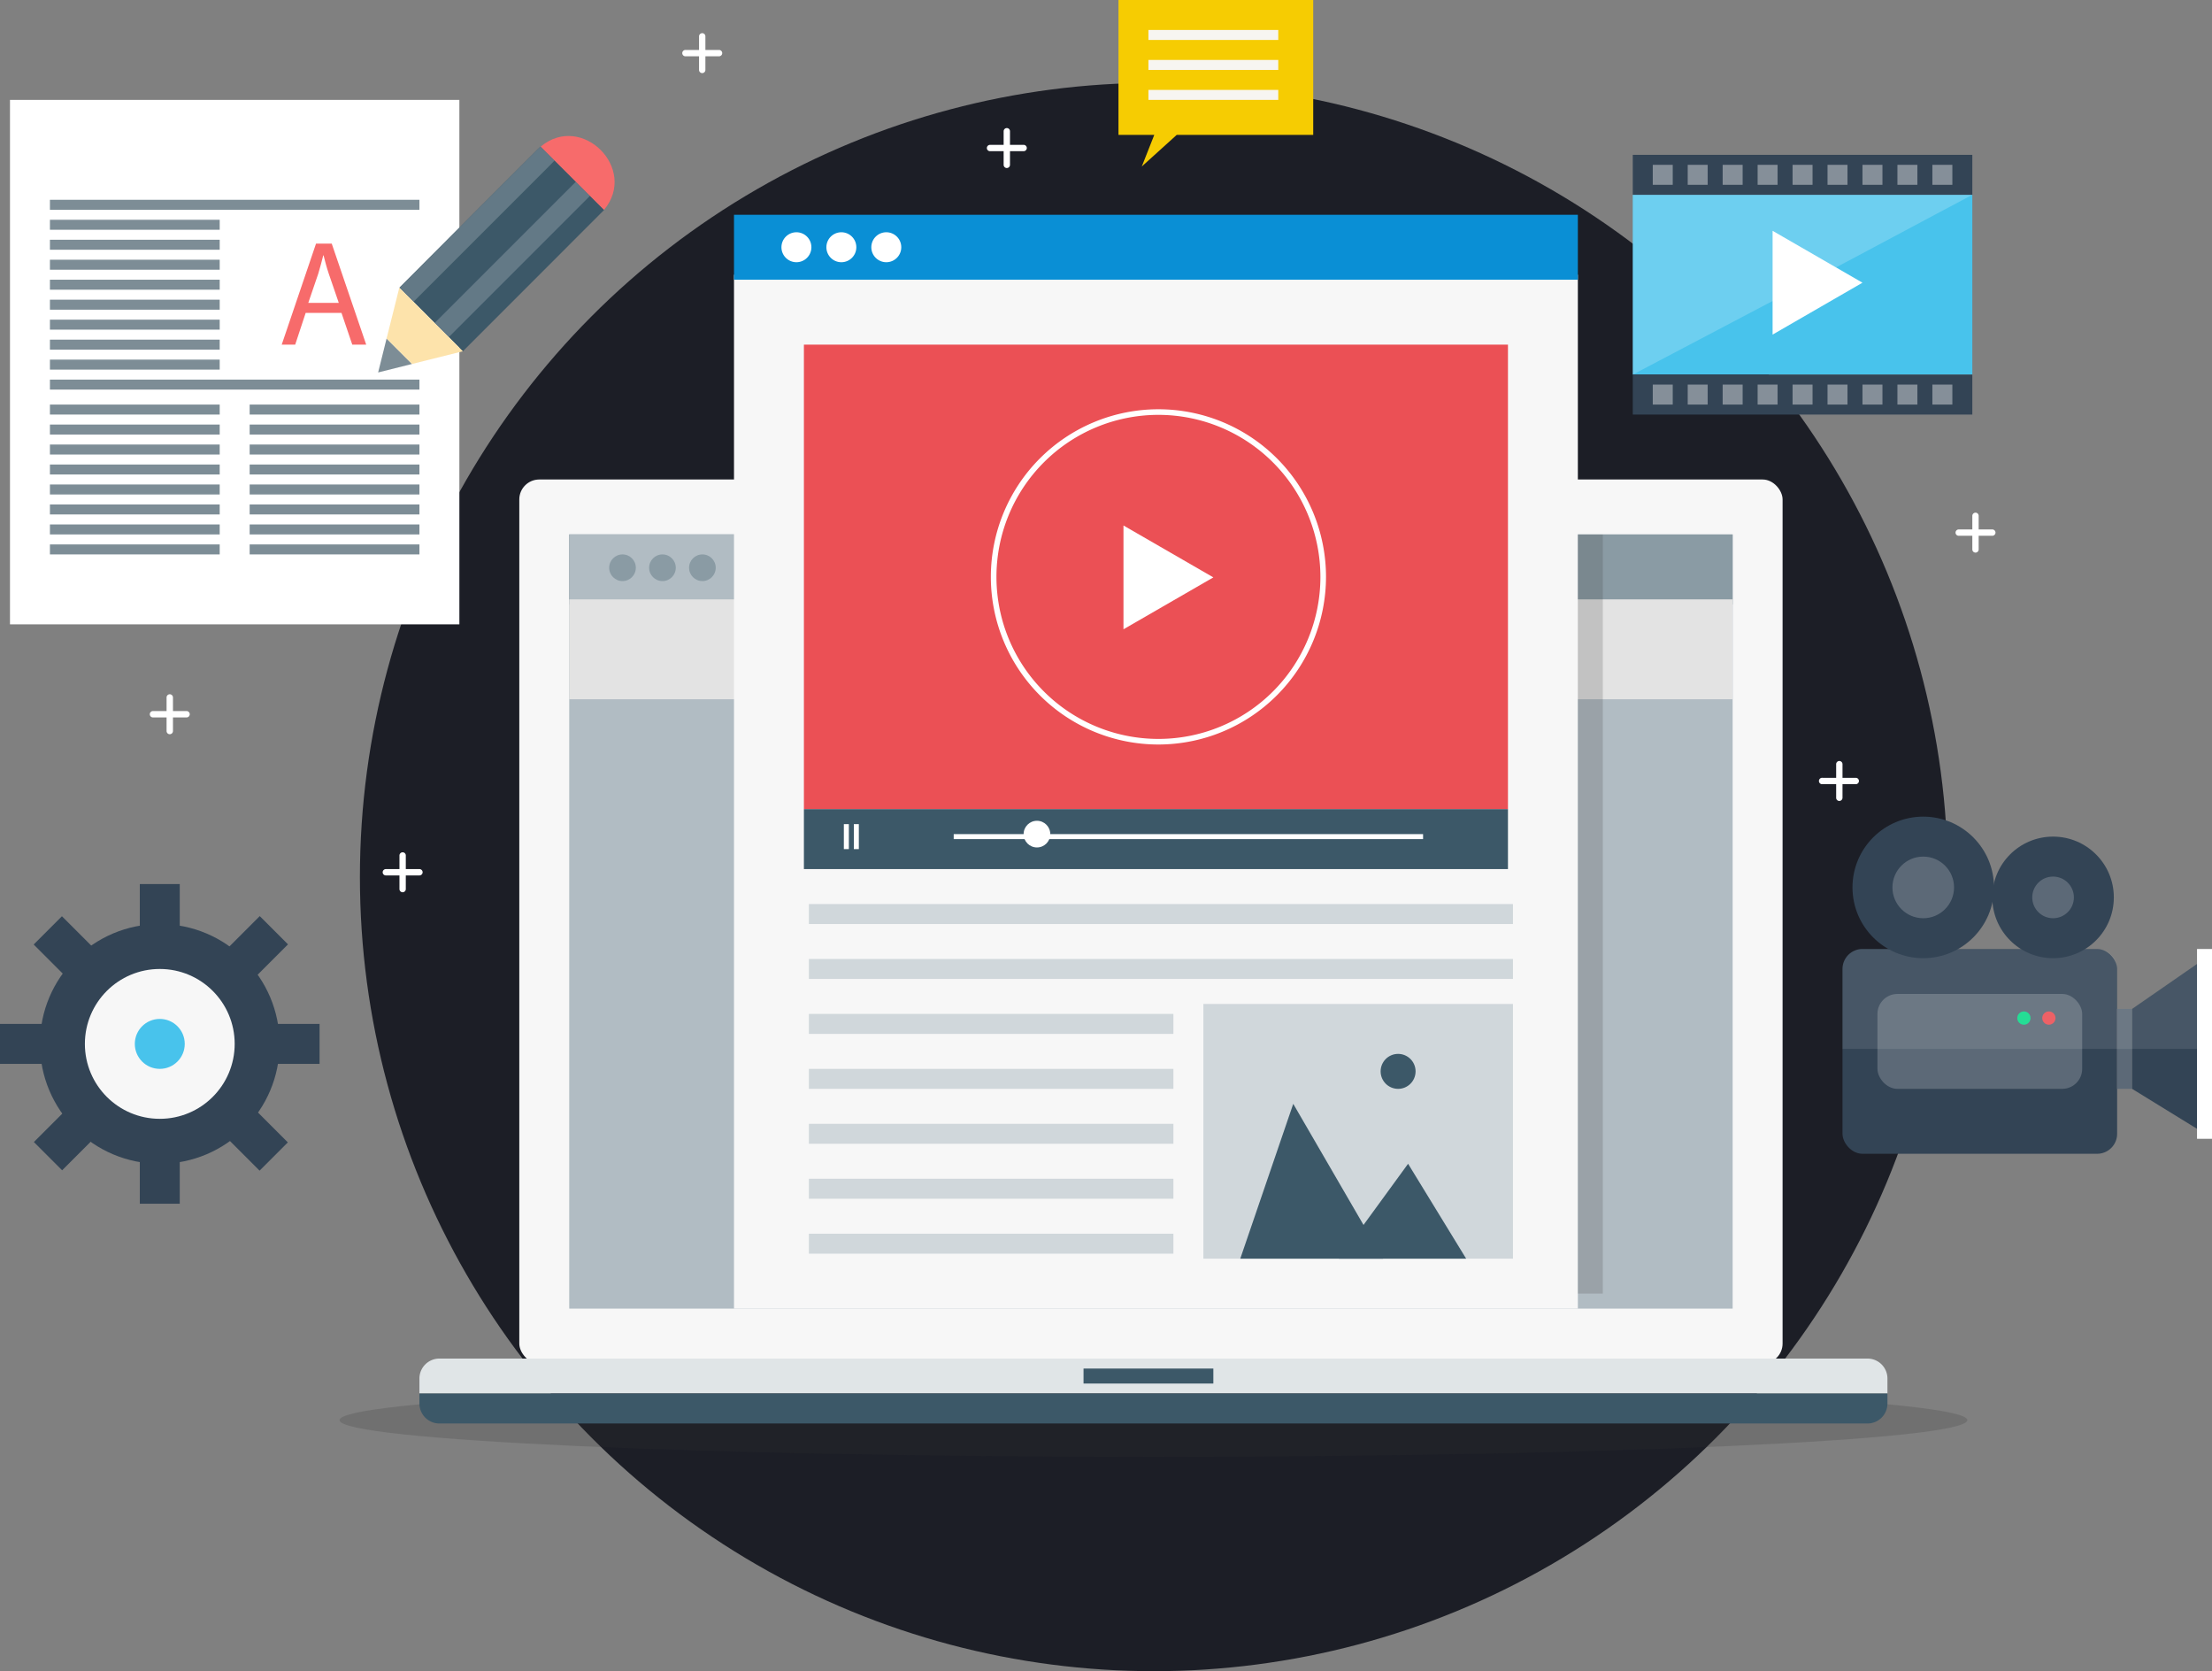 <svg viewBox="0 0 443 334.59" xmlns="http://www.w3.org/2000/svg"><rect x="0" y="0" width="443" height="334.59" fill="#808080" stroke="none"/><circle cx="231.08" cy="175.59" fill="#1c1e26" r="159"/><path d="m394 284.33c0 4.05-73 7.34-163 7.34s-163-3.29-163-7.34 73-7.33 163-7.33 163 3.28 163 7.33z" fill="#333" opacity=".2"/><rect fill="#f7f7f7" height="177" rx="4" width="253" x="104" y="96"/><path d="m114 107h233v155h-233z" fill="#b1bcc3"/><path d="m114 107h233v14h-233z" fill="#8a9ba4"/><path d="m156 121h-42v-14h37z" fill="#b1bcc3"/><path d="m114 120h233v20h-233z" fill="#e3e3e3"/><path d="m378 276a4 4 0 0 0 -4-4h-286a4 4 0 0 0 -4 4v3h294z" fill="#e0e5e7"/><path d="m84 279v2a4 4 0 0 0 4 4h286a4 4 0 0 0 4-4v-2z" fill="#3c5868"/><path d="m217 274h26v3h-26z" fill="#3c5868"/><circle cx="140.67" cy="113.67" fill="#8a9ba4" r="2.67"/><circle cx="132.67" cy="113.67" fill="#8a9ba4" r="2.67"/><circle cx="124.67" cy="113.67" fill="#8a9ba4" r="2.67"/><path d="m147 55h169v207h-169z" fill="#f7f7f7"/><path d="m147 43h169v13h-169z" fill="#0a8fd5"/><circle cx="177.5" cy="49.5" fill="#fff" r="3"/><circle cx="168.5" cy="49.5" fill="#fff" r="3"/><circle cx="159.5" cy="49.5" fill="#fff" r="3"/><path d="m316 107h5v152h-5z" fill="#404040" opacity=".2"/><path d="m161 69h141v93h-141z" fill="#eb5055"/><path d="m161 162h141v12h-141z" fill="#3c5868"/><path d="m232 149.06a33.56 33.56 0 1 1 33.56-33.56 33.6 33.6 0 0 1 -33.56 33.56zm0-66a32.44 32.44 0 1 0 32.44 32.44 32.47 32.47 0 0 0 -32.44-32.44z" fill="#fff"/><path d="m225 125.99v-20.78l18 10.39z" fill="#fff"/><path d="m162 247h73v4h-73z" fill="#d0d7db"/><path d="m162 236h73v4h-73z" fill="#d0d7db"/><path d="m162 225h73v4h-73z" fill="#d0d7db"/><path d="m162 214h73v4h-73z" fill="#d0d7db"/><path d="m162 203h73v4h-73z" fill="#d0d7db"/><path d="m162 192h141v4h-141z" fill="#d0d7db"/><path d="m162 181h141v4h-141z" fill="#d0d7db"/><path d="m241 201h62v51h-62z" fill="#d0d7db"/><path d="m276.99 252h-28.6l10.61-31z" fill="#3c5868"/><path d="m293.63 252h-25.48l13.85-19z" fill="#3c5868"/><circle cx="280" cy="214.5" fill="#3c5868" r="3.5"/><path d="m191 167h94v1h-94z" fill="#fff"/><circle cx="207.67" cy="167" fill="#fff" r="2.67"/><path d="m169 165h1v5h-1z" fill="#fff"/><path d="m171 165h1v5h-1z" fill="#fff"/><path d="m28 177h8v18h-8z" fill="#345"/><path d="m11.97 183.64h8v18h-8z" fill="#345" transform="matrix(.707 -.707 .707 .707 -131.55 67.73)"/><path d="m0 205h18v8h-18z" fill="#345"/><path d="m6.97 221.17h18v8h-18z" fill="#345" transform="matrix(.707 -.707 .707 .707 -154.51 77.21)"/><path d="m28 223h8v18h-8z" fill="#345"/><path d="m44.5 216.17h8v18h-8z" fill="#345" transform="matrix(.707 -.707 .707 .707 -145.03 100.28)"/><path d="m46 205h18v8h-18z" fill="#345"/><path d="m39.5 188.64h18v8h-18z" fill="#345" transform="matrix(.707 -.707 .707 .707 -122 90.7)"/><circle cx="32" cy="209" fill="#345" r="24"/><circle cx="32" cy="209" fill="#f7f7f7" r="15"/><circle cx="32" cy="209" fill="#48c3ec" r="5"/><path d="m327 39h68v36h-68z" fill="#48c3ec"/><path d="m361.83 56.67-34.83 18.33v-36h68z" fill="#fff" opacity=".2"/><path d="m327 75h68v8h-68z" fill="#345"/><path d="m327 31h68v8h-68z" fill="#345"/><path d="m355 66.99v-20.78l18 10.39z" fill="#fff"/><path d="m387 33h4v4h-4z" fill="#858f99"/><path d="m380 33h4v4h-4z" fill="#858f99"/><path d="m373 33h4v4h-4z" fill="#858f99"/><path d="m366 33h4v4h-4z" fill="#858f99"/><path d="m359 33h4v4h-4z" fill="#858f99"/><path d="m352 33h4v4h-4z" fill="#858f99"/><path d="m345 33h4v4h-4z" fill="#858f99"/><path d="m338 33h4v4h-4z" fill="#858f99"/><path d="m331 33h4v4h-4z" fill="#858f99"/><path d="m387 77h4v4h-4z" fill="#858f99"/><path d="m380 77h4v4h-4z" fill="#858f99"/><path d="m373 77h4v4h-4z" fill="#858f99"/><path d="m366 77h4v4h-4z" fill="#858f99"/><path d="m359 77h4v4h-4z" fill="#858f99"/><path d="m352 77h4v4h-4z" fill="#858f99"/><path d="m345 77h4v4h-4z" fill="#858f99"/><path d="m338 77h4v4h-4z" fill="#858f99"/><path d="m331 77h4v4h-4z" fill="#858f99"/><rect fill="#345" height="41" rx="4" width="55" x="369" y="190"/><path d="m424 202h3v16h-3z" fill="#5c6977"/><path d="m440 193v33l-13-8v-16z" fill="#345"/><path d="m440 190h3v38h-3z" fill="#fff"/><rect fill="#5c6977" height="19" rx="4" width="41" x="376" y="199"/><circle cx="405.33" cy="203.83" fill="#0dd98a" r="1.33"/><circle cx="410.33" cy="203.83" fill="#eb5055" r="1.33"/><path d="m440 193v17h-71v-16a4 4 0 0 1 4-4h47a4 4 0 0 1 4 4v8h3z" fill="#fff" opacity=".1"/><circle cx="385.17" cy="177.67" fill="#345" r="14.17"/><circle cx="385.17" cy="177.67" fill="#5c6977" r="6.17"/><circle cx="411.17" cy="179.67" fill="#345" r="12.17"/><circle cx="411.17" cy="179.67" fill="#5c6977" r="4.17"/><path d="m2 20h90v105h-90z" fill="#fff"/><g fill="#7d8d96"><path d="m10 72h34v2h-34z"/><path d="m10 68h34v2h-34z"/><path d="m10 64h34v2h-34z"/><path d="m10 60h34v2h-34z"/><path d="m10 56h34v2h-34z"/><path d="m10 52h34v2h-34z"/><path d="m10 48h34v2h-34z"/><path d="m10 44h34v2h-34z"/><path d="m10 109h34v2h-34z"/><path d="m10 105h34v2h-34z"/><path d="m10 101h34v2h-34z"/><path d="m10 97h34v2h-34z"/><path d="m10 93h34v2h-34z"/><path d="m10 89h34v2h-34z"/><path d="m10 85h34v2h-34z"/><path d="m10 81h34v2h-34z"/><path d="m50 109h34v2h-34z"/><path d="m50 105h34v2h-34z"/><path d="m50 101h34v2h-34z"/><path d="m50 97h34v2h-34z"/><path d="m50 93h34v2h-34z"/><path d="m50 89h34v2h-34z"/><path d="m50 85h34v2h-34z"/><path d="m50 81h34v2h-34z"/><path d="m10 40h74v2h-74z"/><path d="m10 76h74v2h-74z"/></g><path d="m61.22 62.64-2.1 6.36h-2.7l6.87-20.22h3.15l6.9 20.22h-2.79l-2.16-6.36zm6.63-2-2-5.82c-.45-1.32-.75-2.52-1.05-3.69h-.06c-.3 1.2-.63 2.43-1 3.66l-2 5.85z" fill="#f76b6b"/><path d="m120.27 42.75-13.78 13.79-13.79 13.79-12.7-12.73 13.76-13.79q6.88-6.9 13.79-13.79c.24-.24.49-.46.74-.67l12.71 12.65a9.3 9.3 0 0 1 -.73.75z" fill="#3c5868"/><path d="m110.38 32.85-13.79 13.79q-6.9 6.88-13.79 13.79l-2.8-2.83 13.76-13.79q6.88-6.9 13.79-13.79l.71-.7 2.81 2.81q-.33.36-.69.72z" fill="#637986"/><path d="m117.45 39.92-13.79 13.79q-6.9 6.9-13.79 13.79c-.94-1-1.89-1.89-2.83-2.83l13.79-13.79 13.79-13.79.71-.7 2.81 2.82z" fill="#637986"/><path d="m108.29 29.35c4.1-3.44 9-2.33 12 .67s4.11 7.88.68 12z" fill="#f76b6b"/><path d="m75.73 74.57 1.69-6.79 5.1 5.09z" fill="#7d8d96"/><path d="m77.42 67.78 2.55-10.18 12.73 12.73-10.18 2.54z" fill="#fde3ab"/><path d="m224 0v27h7.17l-2.5 6.33 7-6.33h27.33v-27z" fill="#f6cc02"/><path d="m230 6h26v2h-26z" fill="#f7f5f1"/><path d="m230 12h26v2h-26z" fill="#f7f5f1"/><path d="m230 18h26v2h-26z" fill="#f7f5f1"/><path d="m399 106h-2.73v-2.72a.63.63 0 0 0 -.63-.64.64.64 0 0 0 -.64.64v2.72h-2.73a.64.64 0 0 0 -.63.64.63.63 0 0 0 .63.63h2.73v2.73a.64.64 0 0 0 .64.64.64.64 0 0 0 .63-.64v-2.73h2.73a.64.64 0 0 0 .64-.63.64.64 0 0 0 -.64-.64z" fill="#fff"/><path d="m205 29h-2.73v-2.72a.63.63 0 0 0 -.63-.64.64.64 0 0 0 -.64.64v2.72h-2.73a.64.64 0 0 0 -.63.64.63.63 0 0 0 .63.63h2.73v2.73a.64.64 0 0 0 .64.64.64.64 0 0 0 .63-.64v-2.73h2.73a.64.64 0 0 0 .64-.63.64.64 0 0 0 -.64-.64z" fill="#fff"/><path d="m84 174h-2.73v-2.72a.63.63 0 0 0 -.63-.64.64.64 0 0 0 -.64.64v2.72h-2.73a.64.64 0 0 0 -.63.64.63.63 0 0 0 .63.63h2.73v2.73a.64.64 0 0 0 .64.64.64.64 0 0 0 .63-.64v-2.73h2.73a.64.64 0 0 0 .64-.63.64.64 0 0 0 -.64-.64z" fill="#fff"/><path d="m371.73 155.73h-2.73v-2.73a.64.64 0 0 0 -.64-.64.64.64 0 0 0 -.63.64v2.73h-2.73a.64.64 0 1 0 0 1.27h2.73v2.73a.63.63 0 0 0 .63.63.64.64 0 0 0 .64-.63v-2.73h2.73a.64.64 0 0 0 0-1.27z" fill="#fff"/><path d="m37.36 142.36h-2.72v-2.72a.64.64 0 0 0 -1.28 0v2.72h-2.72a.64.64 0 1 0 0 1.28h2.72v2.72a.64.64 0 0 0 1.28 0v-2.72h2.72a.64.64 0 0 0 0-1.28z" fill="#fff"/><path d="m144 10h-2.73v-2.72a.63.63 0 0 0 -.63-.64.64.64 0 0 0 -.64.64v2.72h-2.73a.64.64 0 0 0 -.63.64.63.63 0 0 0 .63.63h2.73v2.73a.64.64 0 0 0 .64.64.64.64 0 0 0 .63-.64v-2.73h2.73a.64.64 0 0 0 .64-.63.64.64 0 0 0 -.64-.64z" fill="#fff"/></svg>